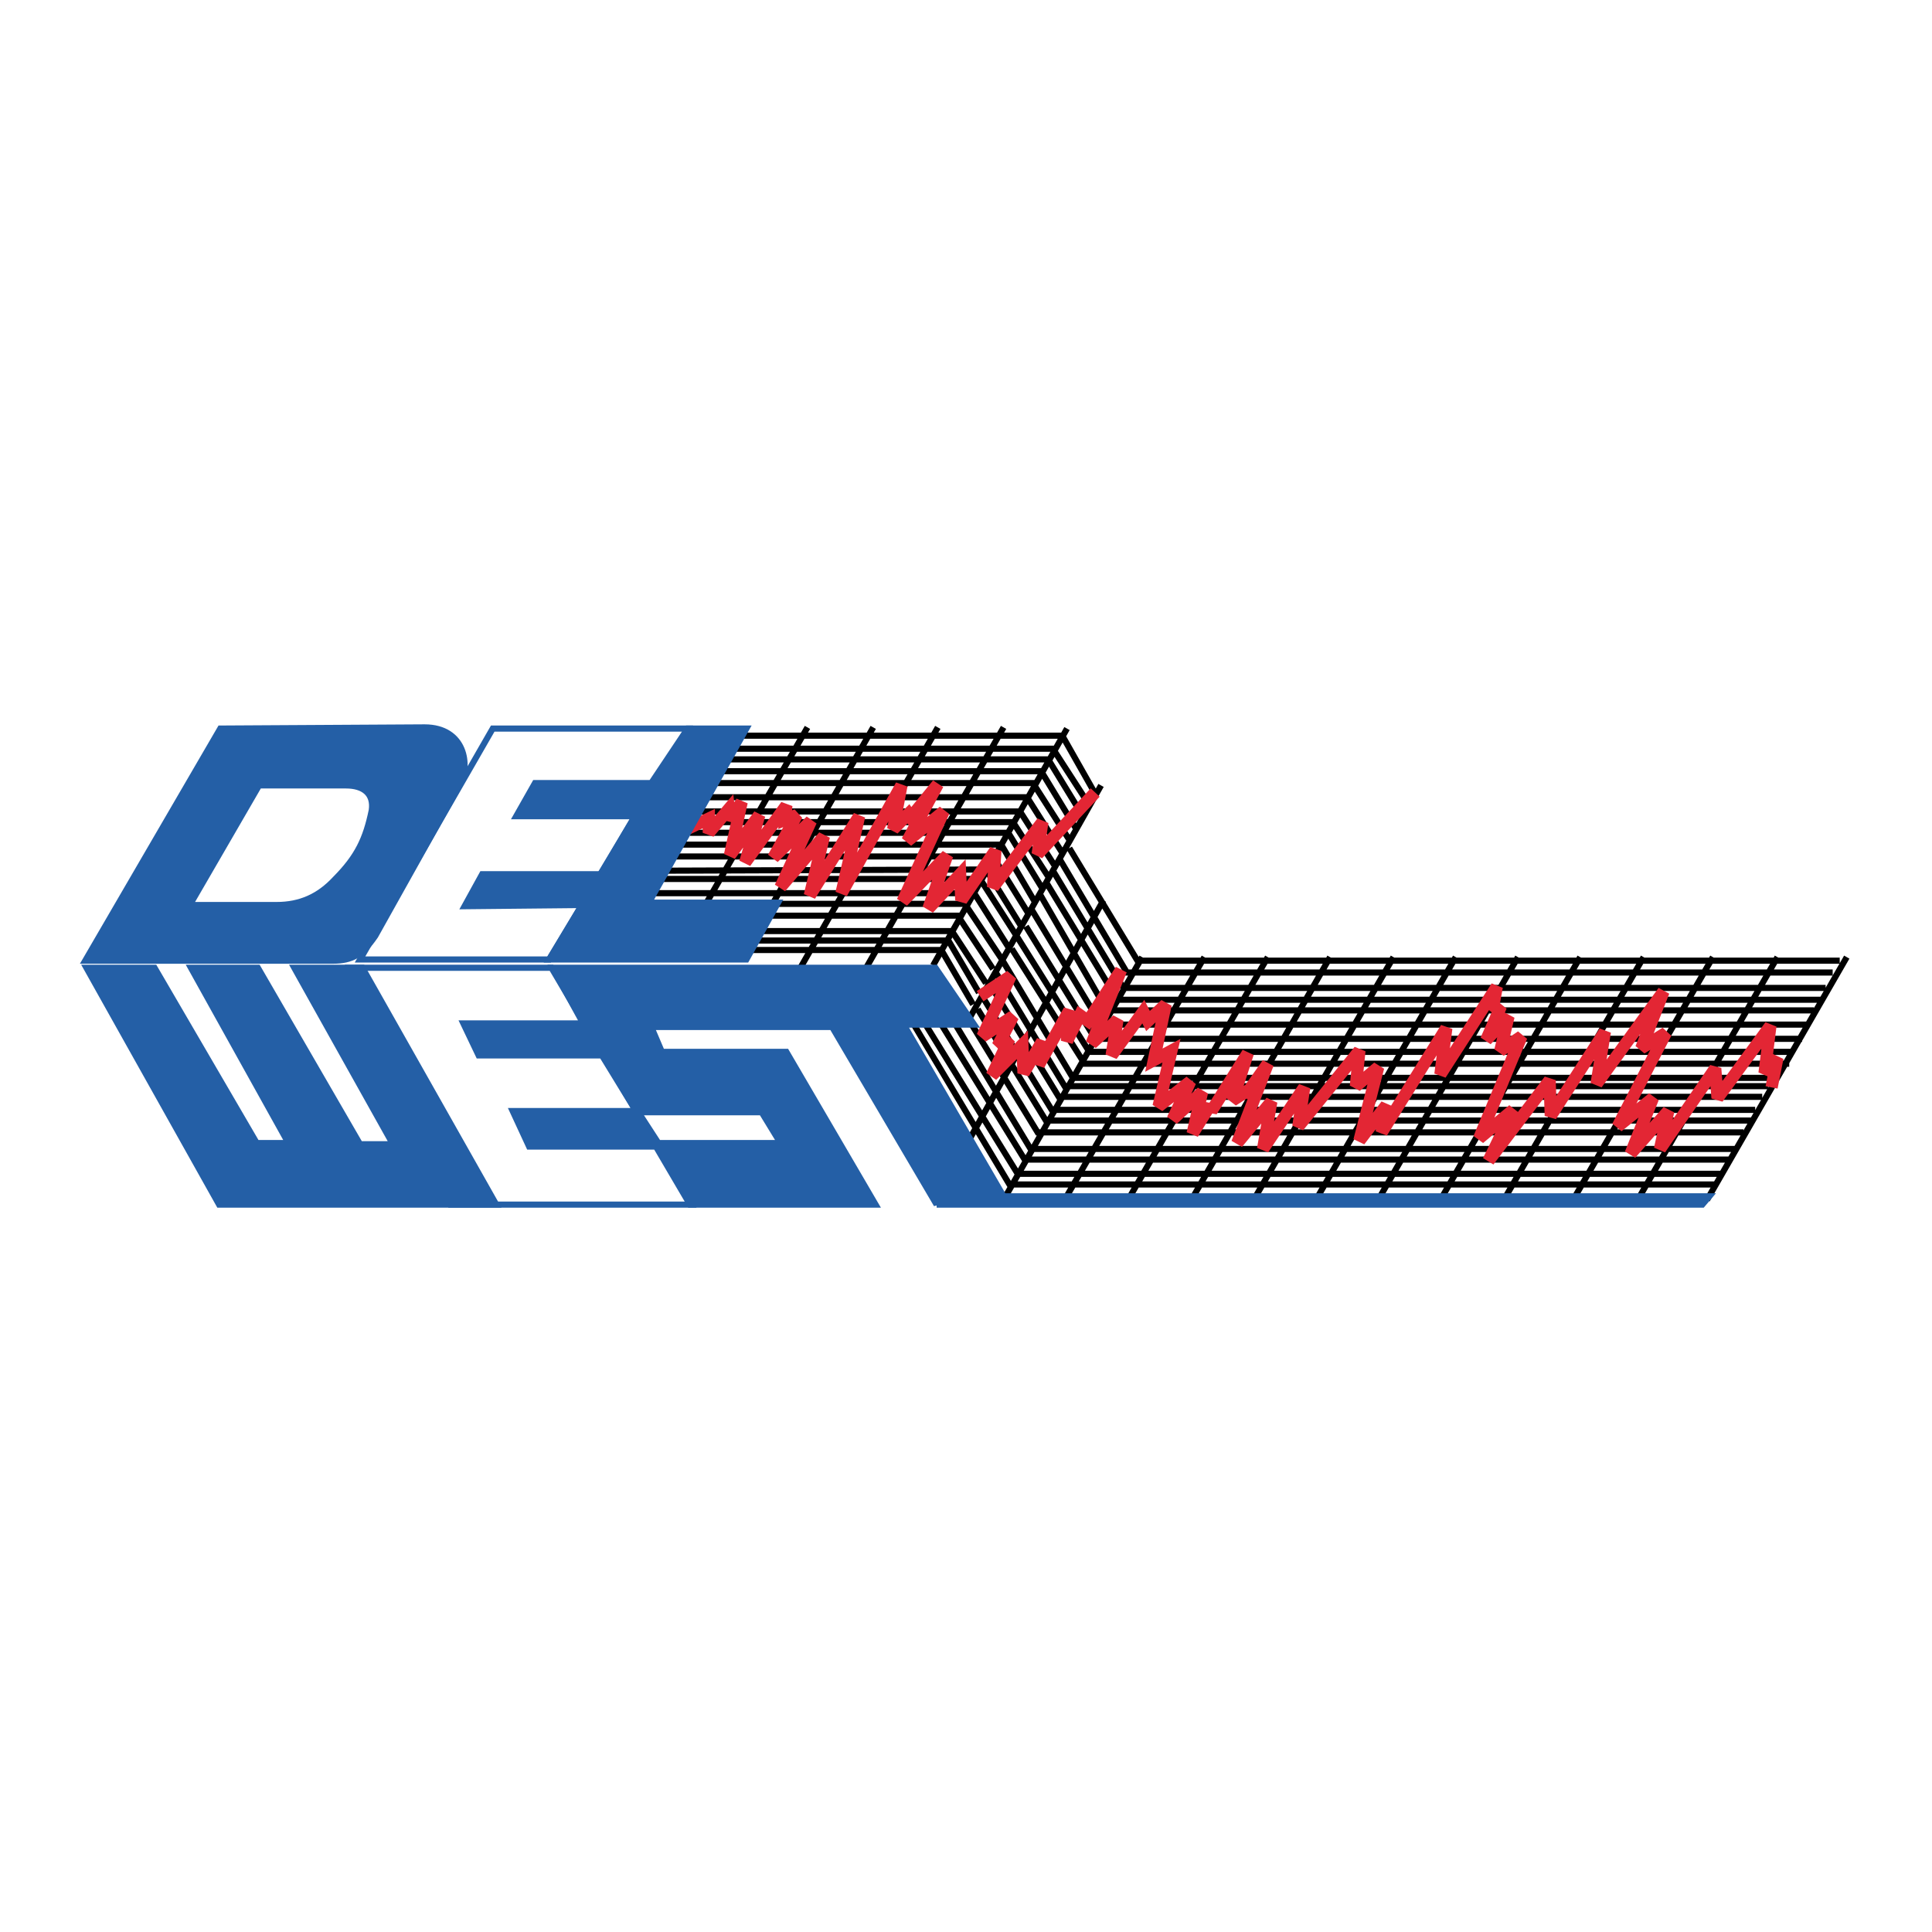 <?xml version="1.0" encoding="utf-8"?>
<!-- Generator: Adobe Illustrator 13.0.0, SVG Export Plug-In . SVG Version: 6.00 Build 14948)  -->
<!DOCTYPE svg PUBLIC "-//W3C//DTD SVG 1.0//EN" "http://www.w3.org/TR/2001/REC-SVG-20010904/DTD/svg10.dtd">
<svg version="1.0" id="Layer_1" xmlns="http://www.w3.org/2000/svg" xmlns:xlink="http://www.w3.org/1999/xlink" x="0px" y="0px"
	 width="192.756px" height="192.756px" viewBox="0 0 192.756 192.756" enable-background="new 0 0 192.756 192.756"
	 xml:space="preserve">
<g>
	<polygon fill-rule="evenodd" clip-rule="evenodd" fill="#FFFFFF" points="0,0 192.756,0 192.756,192.756 0,192.756 0,0 	"/>
	
		<polygon fill-rule="evenodd" clip-rule="evenodd" fill="#FFFFFF" stroke="#245FA6" stroke-width="0.611" stroke-miterlimit="2.613" points="
		34.866,96.555 55.019,96.555 68.961,120.184 44.942,120.184 34.866,96.555 	"/>
	
		<polygon fill-rule="evenodd" clip-rule="evenodd" fill="#FFFFFF" stroke="#245FA6" stroke-width="0.611" stroke-miterlimit="2.613" points="
		54.784,95.728 35.92,95.728 49.16,72.69 68.61,72.69 54.784,95.728 	"/>
	<path fill="none" stroke="#000000" stroke-width="0.611" stroke-miterlimit="2.613" d="M73.999,73.399h31.986l3.281,5.789
		 M73.414,74.699h31.634l3.516,5.435 M72.828,75.762h31.751l3.398,5.552 M107.392,82.732l-3.516-5.789H72.242 M71.188,78.125h31.869
		l3.632,5.671 M70.719,79.542h31.752l3.515,5.553 M69.781,80.96h31.986l3.397,5.316 M69.43,82.023h31.635l3.515,5.435
		 M68.844,83.087h31.751l3.398,5.553 M103.291,90.057l-3.398-5.789H68.141 M67.204,85.45h31.87l3.515,5.671 M66.618,86.867
		l31.752-0.118l3.515,5.671 M65.915,87.694h31.869l3.632,5.671 M65.446,89.112h31.752l3.515,5.552 M76.811,90.175h19.45l3.632,5.435
		 M76.577,91.356h18.98l3.516,5.316 M75.757,92.893h19.215l3.398,5.198 M75.288,93.838h19.333l3.046,5.198 M74.585,94.783h19.333
		l3.164,5.435 M106.454,72.69L93.097,96.319 M109.852,78.361l-13.356,23.628 M110.086,89.821l-13.239,23.628 M113.953,95.492
		l-13.826,24.219 M120.162,95.492l-13.942,24.219 M126.489,95.492l-13.942,24.219 M132.699,95.492l-13.825,24.219 M139.026,95.492
		l-13.942,24.219 M145.236,95.492l-13.943,24.219 M151.445,95.492l-13.942,24.219 M157.655,95.492l-13.942,24.219 M163.982,95.492
		l-13.942,24.219 M170.896,95.492l-13.943,24.219 M177.339,95.492l-13.942,24.219 M184.252,95.492l-13.942,24.219 M100.127,72.572
		L86.419,96.555 M93.566,72.572L79.857,96.555 M87.122,72.572L74.117,95.374 M80.561,72.572L67.438,95.374 M103.76,89.23
		l6.678,11.578h70.534 M99.893,95.61l7.147,11.932h70.299 M96.378,101.28l7.147,11.696h70.416 M106.688,84.623l6.796,11.224h70.064
		 M105.634,85.568l6.796,11.459h70.416 M105.048,86.867l7.03,11.696h70.064 M104.462,88.167l7.03,11.578h70.299 M102.939,90.766
		l6.912,11.459h70.417 M102.354,92.42l6.913,11.224H179.8 M101.416,93.365l7.265,11.578h69.947 M100.947,94.665l7.265,11.46h70.299
		 M99.424,97.146l6.796,11.223h70.183 M98.839,98.327l6.795,11.105h70.183 M98.136,99.627l6.795,11.105h70.183 M97.55,100.689
		l6.796,11.105h70.416 M94.621,101.044l8.202,13.587h70.533 M93.566,101.635l8.67,14.059h70.299 M91.691,101.162l9.842,15.949
		h70.416 M90.754,101.517l9.959,16.658h70.299"/>
	<path fill="none" stroke="#E32634" stroke-width="1.222" stroke-miterlimit="2.613" d="M68.258,82.851l2.46-1.182v1.418
		l1.992-2.363l0.117,1.063l1.171-1.772l-1.171,5.316l2.929-4.017l-1.406,4.726l4.101-5.671l-0.117,1.418l1.172-0.473l-2.344,4.253
		l3.75-3.663l-3.046,6.616l4.335-5.081l-1.406,5.907l4.921-7.916l-1.757,7.68l5.976-10.751l-0.82,4.371l1.523-1.536l0.234,0.354
		l2.695-3.308l-3.046,5.671l3.632-2.954l-4.101,8.979l4.453-4.607l-1.875,5.316l3.164-3.426l0.117,2.599l3.397-4.962l-0.233,3.663
		l4.921-6.498l-0.469,3.19l5.741-6.143 M97.784,99.391l3.046-2.009l-2.812,6.025l3.046-2.009l-1.523,2.954l1.172-0.709l-1.758,3.662
		l3.047-3.071l0.117,2.835l1.875-3.189l-0.352,2.362l3.046-5.434l-0.234,3.071l1.289-2.6l0.82,0.591l3.28-5.08l-2.929,7.325
		l2.577-2.363l-0.586,3.545l3.164-4.372l0.469,0.945l1.757-1.653l-1.172,5.552l1.758-0.944l-1.289,5.553l3.164-2.481l-1.758,3.78
		l2.929-2.717l-0.937,4.135l1.757-2.835l0.117,0.591l3.633-5.789l-1.523,4.726l1.64-1.063l-0.468,0.709l2.343-3.308l-3.046,7.915
		l3.397-4.135l-0.82,4.726l4.101-6.144l-0.586,3.898l6.094-7.561l-0.352,3.544l2.226-1.891l-1.874,7.325l2.694-3.544l-0.469,2.717
		l6.444-10.396l-0.586,4.607l5.624-8.742l-0.352,1.891l0.586,0.473l-1.289,2.953l2.227-2.363l-0.82,3.427l2.108-1.418l-4.218,10.16
		l3.397-2.835l-2.46,5.079l6.093-8.033l0.117,3.544l5.39-8.388l-0.82,5.198l6.679-9.215l-2.227,5.671l2.461-1.536l-4.805,9.333
		l3.516-2.835l-2.227,5.553l3.749-4.253l-0.819,3.78l5.507-8.034l0.233,2.954l5.272-7.207l-0.585,4.726l1.288-1.535l-0.585,2.953"/>
	
		<polygon fill-rule="evenodd" clip-rule="evenodd" fill="#245FA6" stroke="#245FA6" stroke-width="0.611" stroke-miterlimit="2.613" points="
		68.61,72.69 74.468,72.69 64.743,90.057 77.632,90.057 74.468,95.728 54.784,95.728 58.065,90.293 46.349,90.412 48.106,87.222 
		59.939,87.222 63.337,81.433 51.503,81.433 53.378,78.125 64.978,78.125 68.61,72.69 	"/>
	
		<polygon fill-rule="evenodd" clip-rule="evenodd" fill="#245FA6" stroke="#245FA6" stroke-width="0.611" stroke-miterlimit="2.613" points="
		8.621,96.555 15.417,96.555 25.61,114.04 28.773,114.04 19.049,96.555 25.727,96.555 35.92,114.158 39.201,114.158 29.359,96.555 
		36.155,96.555 49.512,120.184 21.861,120.184 8.621,96.555 	"/>
	
		<path fill-rule="evenodd" clip-rule="evenodd" fill="#245FA6" stroke="#245FA6" stroke-width="0.611" stroke-miterlimit="2.613" d="
		M93.449,120.184l-10.428-17.722H64.978l1.055,2.481h12.419l8.904,15.24H68.844l-3.398-5.789H52.792l-1.641-3.544h12.303
		l-3.398-5.553H47.754l-1.523-3.19h11.951l-3.046-5.552h38.196l3.867,5.67h-7.03l9.959,17.131h70.417l-0.703,0.827H93.449
		L93.449,120.184z M65.681,114.04h12.185l-1.875-3.072H63.689L65.681,114.04L65.681,114.04z"/>
	
		<path fill-rule="evenodd" clip-rule="evenodd" fill="#245FA6" stroke="#245FA6" stroke-width="0.611" stroke-miterlimit="2.613" d="
		M42.365,72.572L21.978,72.69L8.504,95.846h24.722c1.875,0,2.93-0.591,4.218-2.481l8.319-14.886
		C47.051,76.353,46.349,72.572,42.365,72.572L42.365,72.572z M37.092,80.842c-0.586,2.836-1.406,4.608-3.632,6.853
		c-1.64,1.772-3.515,2.599-5.858,2.599c-2.46,0-8.67,0-8.67,0l6.913-11.932c0,0,7.03,0,8.67,0
		C36.272,78.361,37.327,79.188,37.092,80.842L37.092,80.842z"/>
</g>
</svg>
